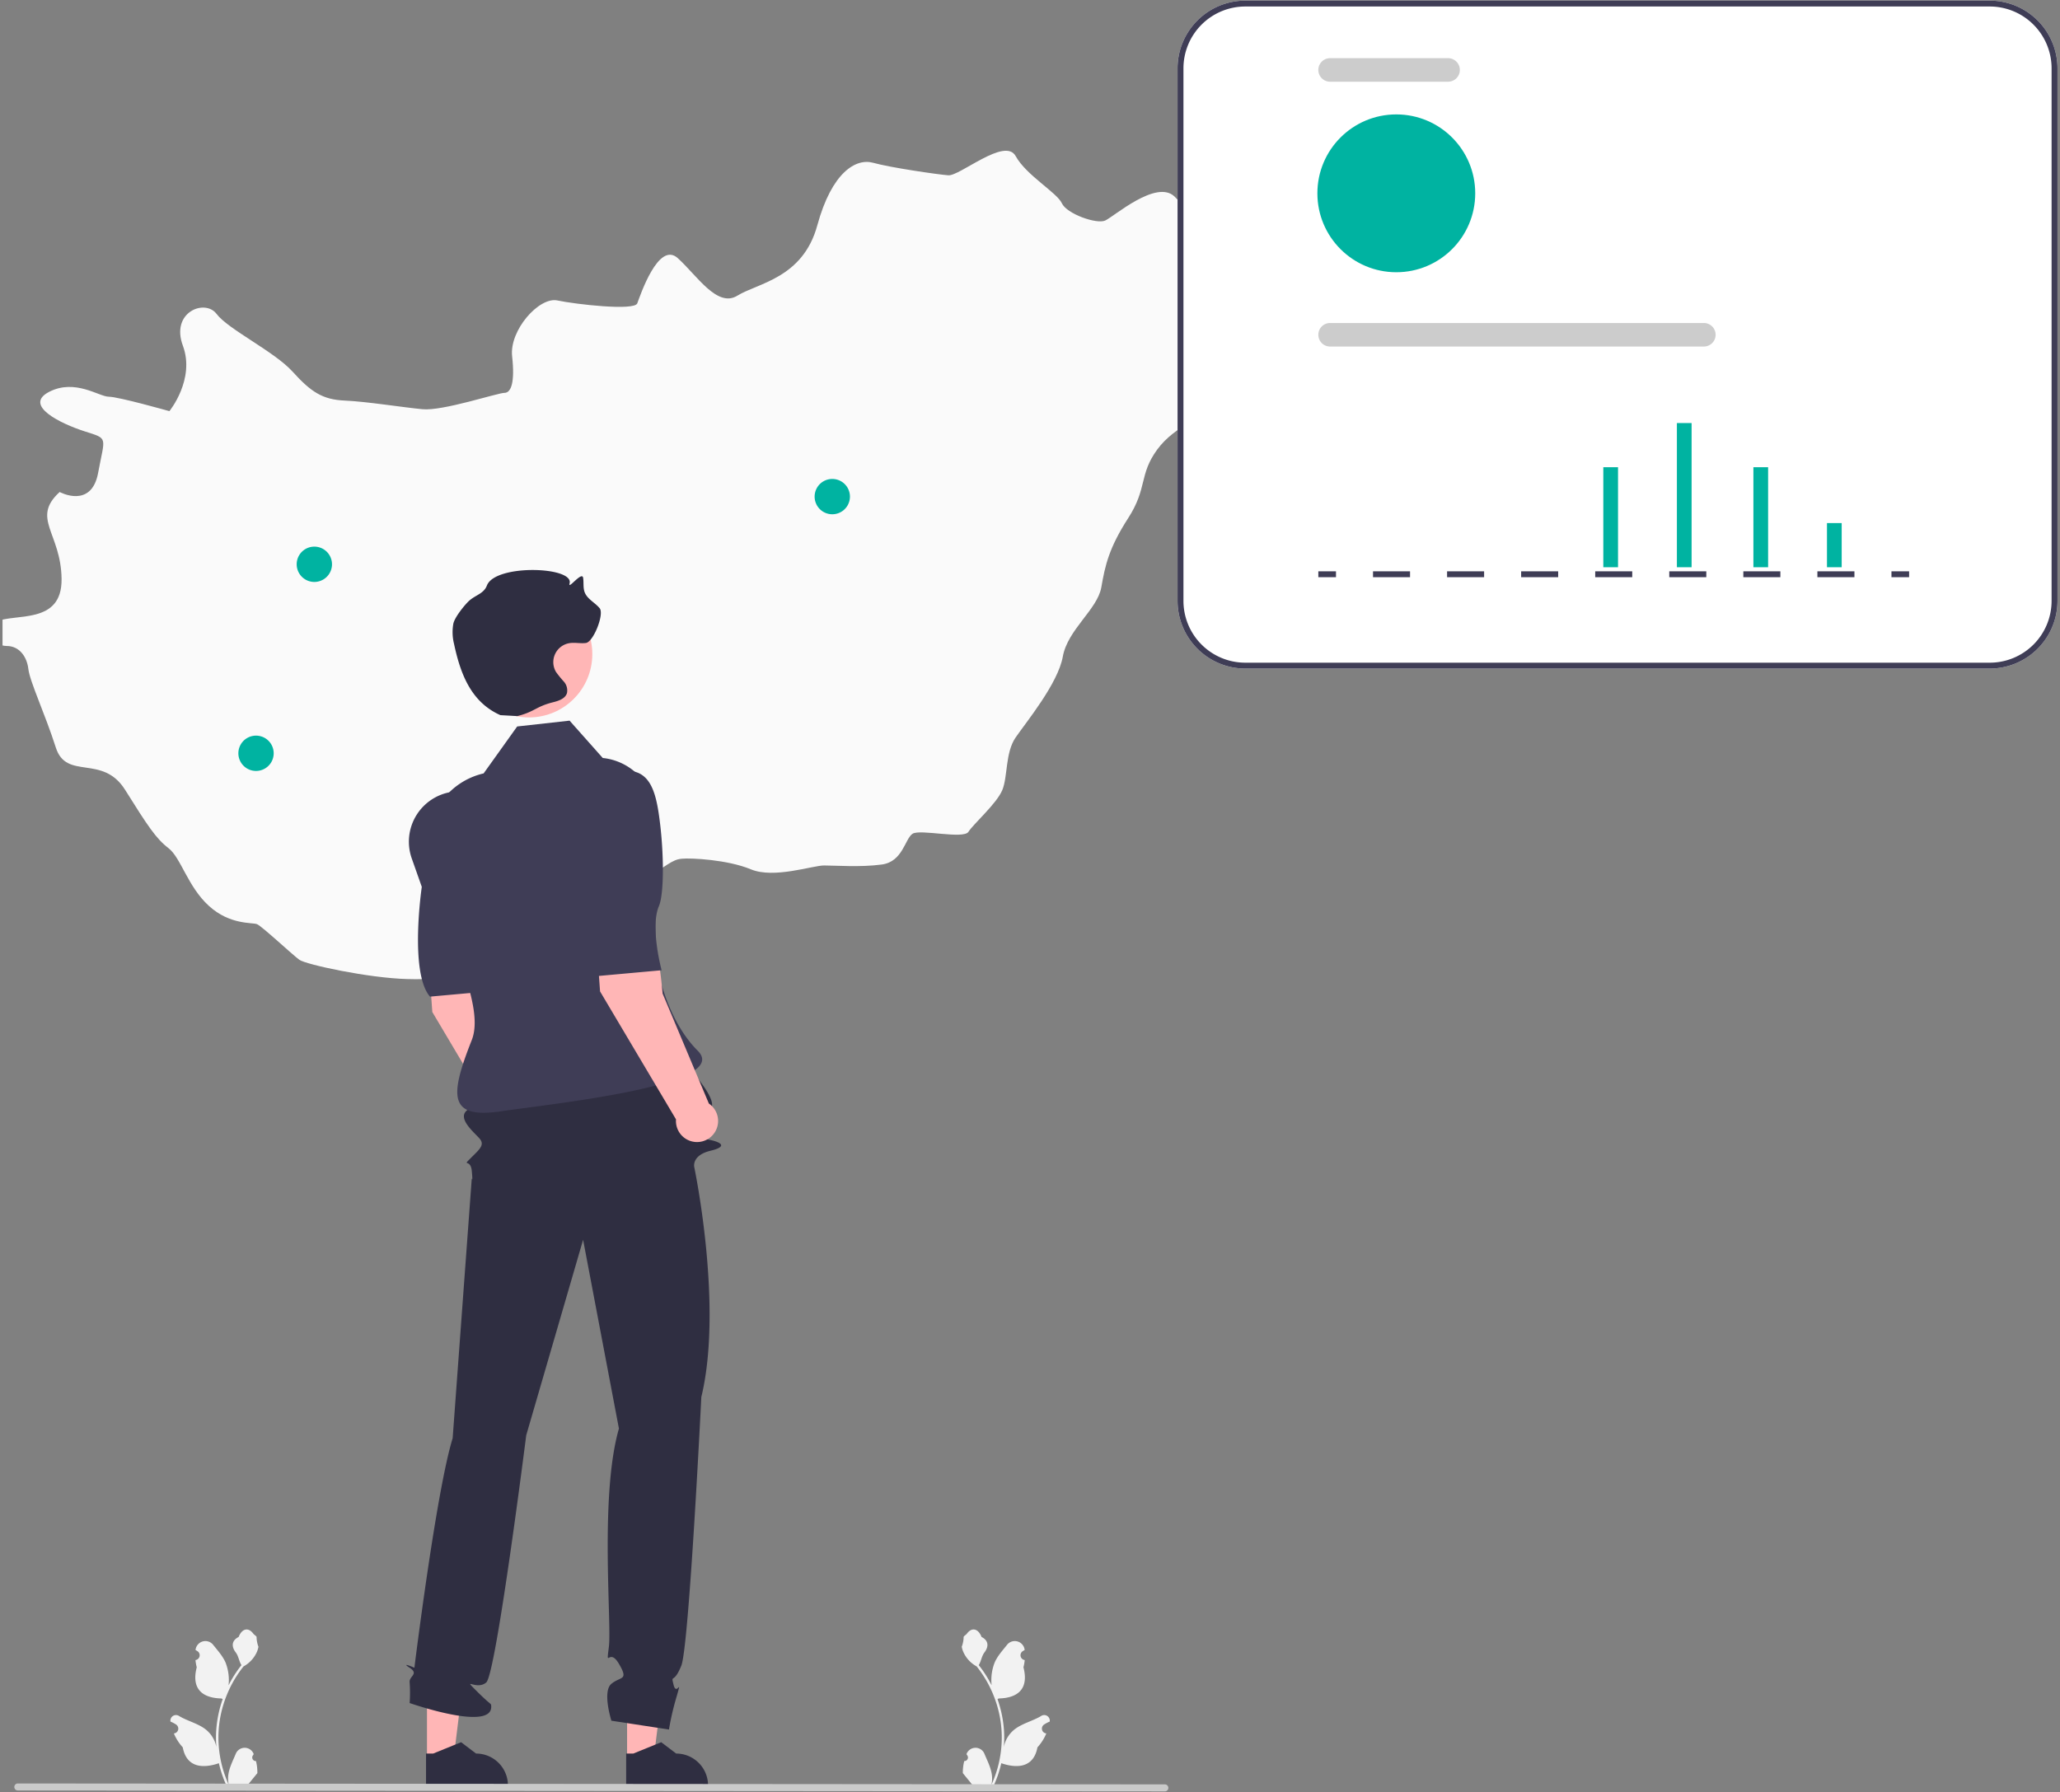<svg xmlns="http://www.w3.org/2000/svg" width="700" height="609" fill="none"><rect width="100%" height="100%" fill="#808080" stroke="none"/><g clip-path="url(#a)"><path fill="#FAFAFA" d="M20.269 167.204s10.796 5.89 13.085-6.542c2.292-12.432 3.6-11.45-4.579-14.068-8.179-2.618-20.936-8.832-12.104-13.411 8.833-4.581 17.011 1.635 20.283 1.635 3.272 0 20.61 4.907 20.61 4.907s8.83-10.796 4.579-22.244c-4.253-11.45 7.523-16.029 11.45-10.796 3.927 5.235 19.628 12.76 25.843 19.629 6.217 6.869 10.142 9.486 17.665 9.814 7.523.328 19.628 2.291 26.497 2.943 6.87.654 25.516-5.56 27.807-5.56 2.29 0 3.598-3.6 2.618-12.432-.982-8.833 9.16-20.283 15.375-18.975 6.217 1.308 26.171 3.598 27.153.982.982-2.616 7.197-21.262 13.74-15.375 6.543 5.887 13.411 17.01 20.282 12.758 6.871-4.252 22.244-5.89 27.151-23.884s13.086-22.9 18.974-21.264c5.888 1.636 21.592 3.926 25.518 4.253 3.925.327 19.3-13.085 22.9-6.542 3.6 6.543 14.067 12.431 15.702 16.03 1.636 3.6 11.776 7.196 14.722 5.888 2.943-1.308 17.34-14.07 23.555-8.18 6.217 5.888 2.944 12.103 8.179 15.703 5.235 3.6 14.067.655 14.393 6.215.326 5.56 2.29 11.122 9.16 10.468 6.87-.654 16.685 9.16 12.432 15.049-4.253 5.889-3.927 12.758-8.178 16.029-4.251 3.271-18.973 1.31-22.245 6.543-3.272 5.233-13.411 7.524-19.628 16.029-6.217 8.505-3.27 13.084-9.813 23.226-6.543 10.142-7.852 16.03-9.16 23.554-1.308 7.524-11.45 14.393-13.085 23.553-1.636 9.159-12.43 22.243-16.03 27.478-3.597 5.233-2.617 13.411-4.579 17.992-1.963 4.581-9.814 11.45-11.45 14.068-1.636 2.618-16.358-.982-18.974.654-2.616 1.636-3.272 9.486-10.468 10.468-7.196.982-15.702.326-19.629.326-3.927 0-17.01 4.58-24.861 1.31-7.851-3.27-20.283-3.926-23.554-3.6-3.271.328-4.907 2.292-13.413 7.525-8.506 5.233-8.835 10.793-15.05 12.428-6.215 1.635-29.44-7.2-41.216 6.54s-10.469 14.721-23.554 14.393c-13.085-.328-34.348-4.907-36.64-6.543-2.292-1.636-12.757-11.45-14.395-12.103-1.635-.654-9.16.326-16.357-6.217-7.197-6.543-9.488-16.355-13.74-19.629-4.25-3.27-7.033-7.524-14.72-19.793-7.687-12.269-19.955-3.108-23.554-14.393s-8.833-22.409-9.324-26.66c-.49-4.254-3.108-7.853-7.361-7.853s-10.14-5.07-3.762-8.178c6.38-3.107 22.572 1.144 22.407-14.559-.161-15.7-10.468-20.606-.657-29.589Z"/><path fill="#F2F2F2" d="M327.647 598.486c.249.011.496-.054.707-.187a1.223 1.223 0 0 0 .538-1.287 1.214 1.214 0 0 0-.363-.634l-.084-.332.034-.079a3.259 3.259 0 0 1 1.209-1.453 3.267 3.267 0 0 1 4.816 1.475c.986 2.374 2.24 4.751 2.549 7.261a9.676 9.676 0 0 1-.169 3.324 38.765 38.765 0 0 0 3.524-16.092 37.513 37.513 0 0 0-.765-7.554 39.193 39.193 0 0 0-7.772-16.611 10.432 10.432 0 0 1-4.338-4.501 7.948 7.948 0 0 1-.724-2.174 9.818 9.818 0 0 0 .637-3.386c.294-.446.821-.668 1.143-1.104 1.598-2.168 3.801-1.789 4.95 1.156 2.456 1.24 2.48 3.296.973 5.273-.959 1.258-1.09 2.96-1.932 4.307.087.11.177.218.263.328a39.44 39.44 0 0 1 4.118 6.523 16.383 16.383 0 0 1 .979-7.617c.937-2.26 2.693-4.164 4.24-6.118a3.36 3.36 0 0 1 3.549-1.176 3.367 3.367 0 0 1 2.445 2.829l.01.086c-.23.13-.455.267-.675.413a1.646 1.646 0 0 0-.694 1.728 1.652 1.652 0 0 0 1.359 1.274l.034.005a16.345 16.345 0 0 1-.433 2.455c1.984 7.674-2.299 10.468-8.416 10.594-.135.069-.267.138-.402.204a40.277 40.277 0 0 1 2.168 10.199 38.235 38.235 0 0 1-.028 6.166l.01-.072a10.096 10.096 0 0 1 3.445-5.827c2.651-2.178 6.396-2.98 9.256-4.73a1.896 1.896 0 0 1 2.901 1.842l-.012.077a10.922 10.922 0 0 0-1.918 1.011 1.656 1.656 0 0 0-.694 1.729 1.645 1.645 0 0 0 1.36 1.274l.033.005.07.011a16.43 16.43 0 0 1-3.023 4.732c-1.24 6.699-6.569 7.334-12.269 5.384h-.004a40.182 40.182 0 0 1-2.704 7.893h-9.659c-.034-.107-.065-.218-.097-.325.894.056 1.792.002 2.673-.16-.717-.879-1.433-1.765-2.15-2.644a.728.728 0 0 1-.045-.052c-.363-.45-.73-.897-1.094-1.347a16.1 16.1 0 0 1 .471-4.096ZM86.983 598.486a1.221 1.221 0 0 1-1.244-1.474c.052-.244.179-.465.362-.634l.083-.332-.033-.079a3.263 3.263 0 0 0-3.02-1.993 3.268 3.268 0 0 0-3.005 2.015c-.986 2.374-2.24 4.751-2.55 7.261a9.667 9.667 0 0 0 .17 3.324 38.75 38.75 0 0 1-3.524-16.092c0-1.394.077-2.787.232-4.172.128-1.135.306-2.263.533-3.382a39.19 39.19 0 0 1 7.772-16.611 10.43 10.43 0 0 0 4.338-4.501 7.95 7.95 0 0 0 .724-2.174 9.816 9.816 0 0 1-.637-3.386c-.295-.446-.821-.668-1.143-1.104-1.598-2.168-3.8-1.789-4.95 1.156-2.457 1.24-2.48 3.296-.973 5.273.958 1.258 1.09 2.96 1.931 4.307-.086.11-.176.218-.263.328a39.49 39.49 0 0 0-4.117 6.523 16.4 16.4 0 0 0-.979-7.617c-.937-2.26-2.693-4.164-4.24-6.118a3.363 3.363 0 0 0-3.55-1.176 3.369 3.369 0 0 0-2.445 2.829l-.009.086c.23.13.455.267.675.413a1.644 1.644 0 0 1 .694 1.728 1.653 1.653 0 0 1-1.36 1.274l-.033.005c.082.828.226 1.649.433 2.455-1.985 7.674 2.3 10.468 8.416 10.594.135.069.266.138.401.204a40.268 40.268 0 0 0-2.167 10.199 38.2 38.2 0 0 0 .028 6.166l-.01-.072a10.092 10.092 0 0 0-3.445-5.827c-2.651-2.178-6.397-2.98-9.256-4.73a1.896 1.896 0 0 0-2.74.793 1.891 1.891 0 0 0-.16 1.049l.01.077a10.856 10.856 0 0 1 1.918 1.011 1.654 1.654 0 0 1 .695 1.729 1.646 1.646 0 0 1-1.36 1.274l-.034.005-.069.011a16.426 16.426 0 0 0 3.023 4.732c1.24 6.699 6.569 7.334 12.27 5.384h.003a40.254 40.254 0 0 0 2.704 7.893h9.659c.034-.107.065-.218.097-.325-.894.056-1.792.002-2.673-.16.716-.879 1.433-1.765 2.15-2.644a.728.728 0 0 0 .045-.052c.363-.45.73-.897 1.094-1.347.02-1.38-.14-2.757-.471-4.096Z"/><path fill="#fff" d="M676.142 227.21h-253a23.022 23.022 0 0 1-23-23v-181a23.026 23.026 0 0 1 23-23h253a23.027 23.027 0 0 1 23 23v181a23.022 23.022 0 0 1-23 23Z"/><path fill="#3F3D56" d="M676.142 227.21h-253a23.022 23.022 0 0 1-23-23v-181a23.026 23.026 0 0 1 23-23h253a23.027 23.027 0 0 1 23 23v181a23.022 23.022 0 0 1-23 23Zm-253-225a21.025 21.025 0 0 0-21 21v181a21.023 21.023 0 0 0 21 21h253a21.022 21.022 0 0 0 21-21v-181a21.027 21.027 0 0 0-21-21h-253Z"/><path fill="#CCC" d="M491.976 27.77h-40a3.999 3.999 0 0 1-2.828-6.829 3.999 3.999 0 0 1 2.828-1.171h40a4.001 4.001 0 1 1 0 8ZM578.976 117.77h-127a4 4 0 0 1 0-8h127a4 4 0 1 1 0 8Z"/><path fill="#00B3A1" d="M474.472 92.518c14.812 0 26.819-12.008 26.819-26.82 0-14.81-12.007-26.818-26.819-26.818-14.811 0-26.818 12.007-26.818 26.819 0 14.811 12.007 26.819 26.818 26.819Z"/><path fill="#3F3D56" d="M453.977 194.157h-6v2h6v-2ZM630.145 196.157h-12.584v-2h12.584v2Zm-25.167 0h-12.584v-2h12.584v2Zm-25.167 0h-12.584v-2h12.584v2Zm-25.167 0h-12.583v-2h12.583v2Zm-25.167 0h-12.583v-2h12.583v2Zm-25.167 0h-12.583v-2h12.583v2Zm-25.167 0H466.56v-2h12.583v2ZM648.729 194.157h-6v2h6v-2Z"/><path fill="#00B3A1" d="M549.815 158.77h-5v34h5v-34ZM600.815 158.77h-5v34h5v-34ZM625.815 177.77h-5v15h5v-15ZM574.815 143.77h-5v49h5v-49ZM87 262a6 6 0 1 0 0-12 6 6 0 0 0 0 12ZM106.815 197.77a6 6 0 1 0 0-12 6 6 0 0 0 0 12ZM282.815 174.77a6 6 0 1 0 0-12 6 6 0 0 0 0 12Z"/><path fill="#FFB6B6" d="M145.089 597.677h9.05l4.305-34.907-13.357.001.002 34.906Z"/><path fill="#2F2E41" d="m144.771 607.118 27.829-.001v-.352a10.832 10.832 0 0 0-10.832-10.832l-5.084-3.856-9.485 3.857h-2.429l.001 11.184Z"/><path fill="#FFB6B6" d="M213.089 597.677h9.05l4.305-34.907-13.357.001.002 34.906Z"/><path fill="#2F2E41" d="m212.771 607.118 27.829-.001v-.352a10.832 10.832 0 0 0-10.832-10.832l-5.084-3.856-9.485 3.857h-2.429l.001 11.184Z"/><path fill="#FFB6B6" d="m144.737 313.716 16.061-2.3c5.432 9.083 7.362 33.258 7.362 33.258l15.718 37.359a7.167 7.167 0 0 1 3.119 6.454 7.166 7.166 0 0 1-7.681 6.614 7.16 7.16 0 0 1-6.605-7.688l-25.807-43.484-2.167-30.213Z"/><path fill="#3F3D56" d="M153.442 269.128a17.112 17.112 0 0 0-12.071 8.13 17.124 17.124 0 0 0-1.452 14.482l3.408 9.66s-4.293 29.087 2.782 37.298l21.712-1.965s-3.97-14.675-.922-21.776c1.866-4.348 1.762-19.366-.077-31.584-1.404-9.329-4.057-15.689-13.38-14.245Z"/><path fill="#2F2E41" d="M228.315 356.77s16.735 16.32 13.161 20.09c-3.574 3.77-11.748 9.05-4.161 9.91 7.587.86 10.735 2.724 4.161 4.292-6.574 1.568-5.558 5.594-5.558 5.594s9.897 47.114 2.397 78.114c0 0-4.174 84.671-6.794 91.265-2.619 6.595-3.619 2.595-2.619 6.595 1 4 3-3 1 4a92.547 92.547 0 0 0-2.587 11.14l-19.562-3s-3.15-9.928 0-12.534c3.149-2.606 5.975-1 2.562-6.803s-4.413 2.197-3.413-5.803c1-8-3.174-51.268 3.413-74.134l-12.173-64.163-19.327 66.437s-10.251 81.14-13.582 84c-3.331 2.859-8.331-2.14-3.331 2.86s4.913 4.14 5 5c.931 9.172-27.698-.86-27.698-.86.159-2.331.159-4.67 0-7-.302-2.141 3.301-2.825 0-4.983-3.302-2.157 1.611-.017 1.611-.017s7.383-59.86 13-78l6.5-88.337s.413 1.762 0-2.521c-.413-4.283-3.413-1.283-.413-4.283 3-3 5-4.528 3-6.764-2-2.236-7.517-6.759-4.258-9.497 3.258-2.739 9.671-20.598 9.671-20.598l62.5.5"/><path fill="#3F3D56" d="m204.816 257.596-11.269-12.69-17.807 1.979-11.401 15.955a24.342 24.342 0 0 0-18.528 27.879c4.424 25.475 19.459 50.183 14.494 62.752-7.536 19.08-7.995 26.862 10.044 24.187 18.039-2.675 78.473-8.842 66.756-20.559-11.717-11.717-14.29-31.296-14.29-31.296l-.47-44.794a19.907 19.907 0 0 0-17.529-23.413Z"/><path fill="#FFB6B6" d="m201.737 306.716 16.061-2.3c5.432 9.083 7.362 33.258 7.362 33.258l15.718 37.359a7.167 7.167 0 0 1 3.119 6.454 7.166 7.166 0 0 1-7.681 6.614 7.16 7.16 0 0 1-6.605-7.688l-25.807-43.484-2.167-30.213Z"/><path fill="#3F3D56" d="M210.442 262.128a17.112 17.112 0 0 0-12.071 8.13 17.124 17.124 0 0 0-1.452 14.482l3.408 9.66s-4.293 29.087 2.782 37.298l21.712-1.965s-3.97-14.675-.922-21.776c1.866-4.348 1.762-19.366-.077-31.584-1.404-9.329-4.057-15.689-13.38-14.245Z"/><path fill="#FFB6B6" d="M179.746 243.814c11.887 0 21.524-9.636 21.524-21.523s-9.637-21.523-21.524-21.523-21.523 9.636-21.523 21.523 9.636 21.523 21.523 21.523Z"/><path fill="#2F2E41" d="M175.788 243.36c5.994-1.502 6.198-3.215 12.193-4.716 1.908-.479 4.12-1.232 4.686-3.117a4.533 4.533 0 0 0-1.078-3.9 36.922 36.922 0 0 1-2.65-3.257 6.544 6.544 0 0 1-.323-6.084 6.543 6.543 0 0 1 4.835-3.708c1.854-.317 3.766.174 5.633-.064 2.559-.326 6.323-9.822 4.683-11.813-1.597-1.938-4.219-3.094-5.1-5.446-.576-1.539-.261-3.259-.517-4.881-.381-2.406-5.249 4.255-4.601 1.907 1.59-5.759-25.304-6.666-28.103.722-1.047 2.762-3.88 3.201-6.058 5.194-1.429 1.306-4.844 5.487-5.339 7.74a16.327 16.327 0 0 0 .231 6.863c2.234 10.526 5.925 19.855 15.752 24.24"/><path fill="#CACACA" d="m6.06 608.482 389.726.307a1.191 1.191 0 1 0 0-2.381L6.06 606.101a1.192 1.192 0 0 0-1.194 1.19 1.193 1.193 0 0 0 1.194 1.191Z"/></g><defs><clipPath id="a"><path fill="#fff" d="M.858.21h698.284v608.58H.858z"/></clipPath></defs></svg>